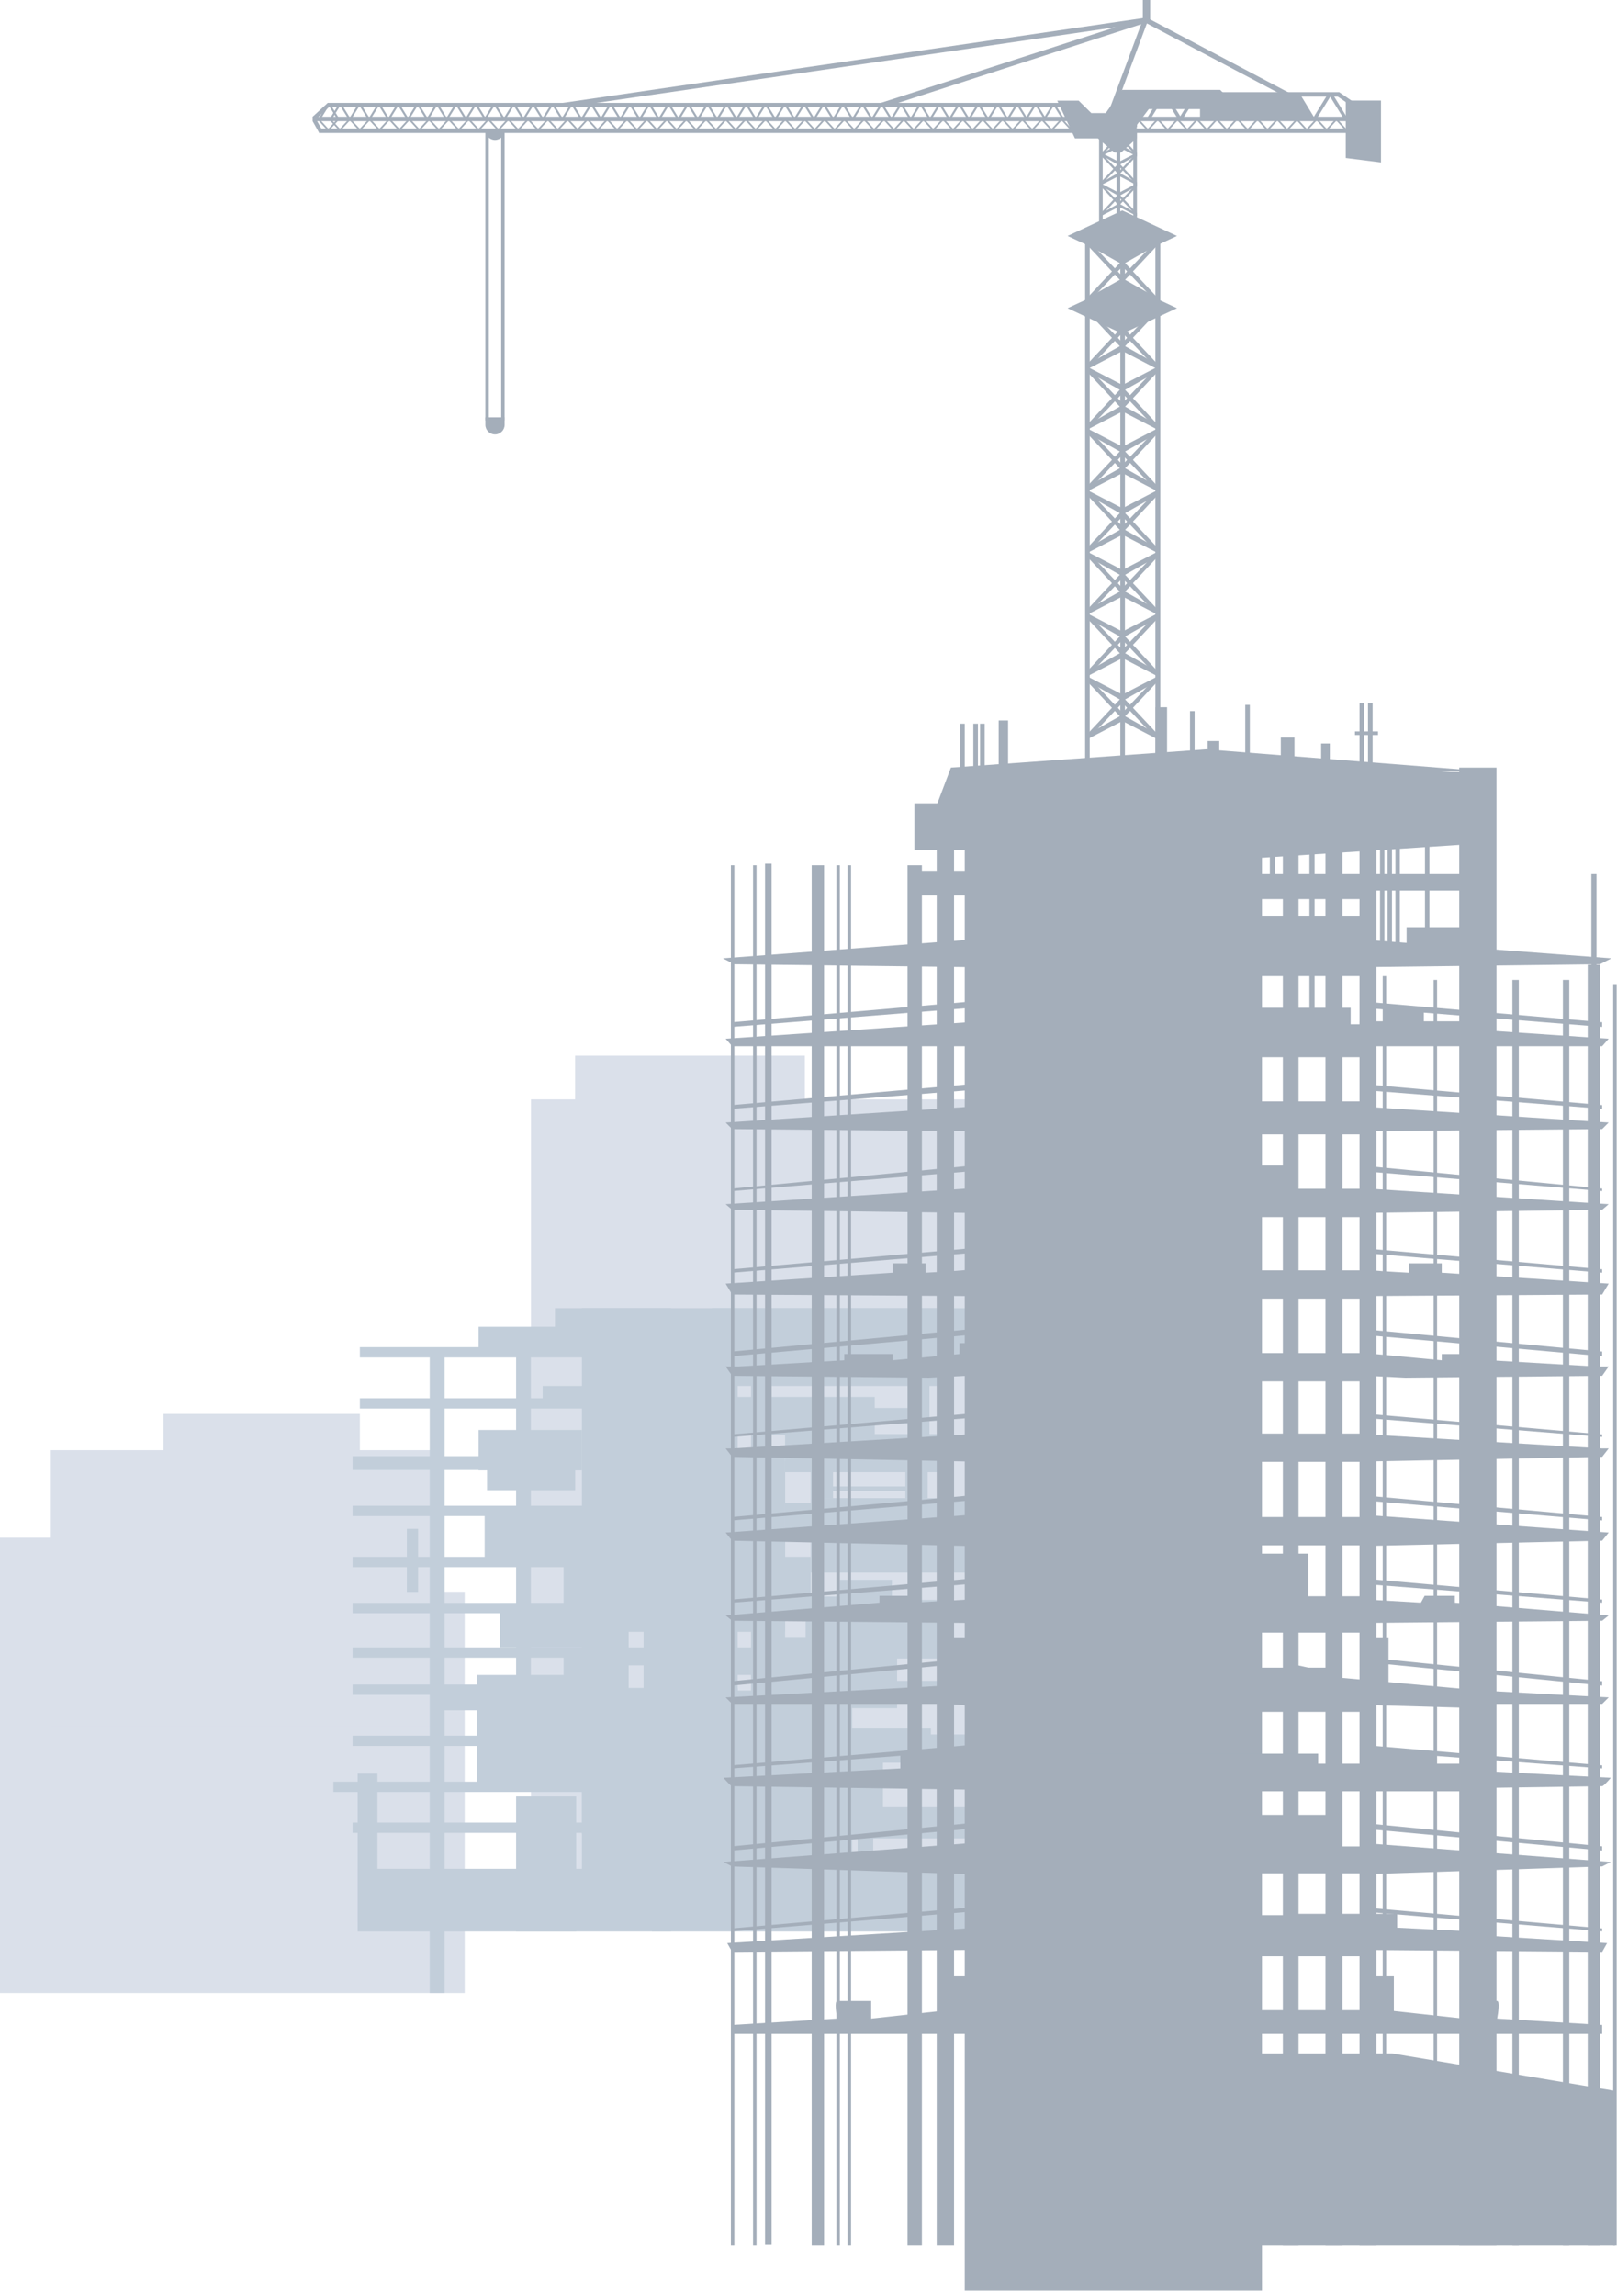 <?xml version="1.0" encoding="UTF-8"?> <svg xmlns="http://www.w3.org/2000/svg" width="260" height="369" viewBox="0 0 260 369" fill="none"><rect width="54.387" height="60.515" transform="matrix(-1 0 0 1 54.387 247.125)" fill="#DAE0EA"></rect><rect width="74.721" height="64.486" transform="matrix(-1 0 0 1 74.721 255.815)" fill="#DAE0EA"></rect><rect width="62.947" height="44.324" transform="matrix(-1 0 0 1 70.975 233.059)" fill="#DAE0EA"></rect><rect width="31.59" height="22.969" transform="matrix(-1 0 0 1 57.864 227.232)" fill="#DAE0EA"></rect><rect width="76.347" height="131.599" transform="matrix(-1 0 0 1 161.72 176.681)" fill="#DAE0EA"></rect><rect width="36.939" height="22.78" transform="matrix(-1 0 0 1 129.412 169.66)" fill="#DAE0EA"></rect><rect width="25.04" height="52.015" transform="matrix(-1 0 0 1 118.608 210.238)" fill="#C2CEDA"></rect><rect width="25.04" height="38.344" transform="matrix(-1 0 0 1 118.608 271.272)" fill="#C2CEDA"></rect><rect width="15.124" height="38.344" transform="matrix(-1 0 0 1 118.608 256.437)" fill="#C2CEDA"></rect><rect width="5.48" height="59.957" transform="matrix(-1 0 0 1 126.234 234.823)" fill="#C2CEDA"></rect><rect width="3.334" height="14.425" transform="matrix(-1 0 0 1 124.088 221.878)" fill="#C2CEDA"></rect><rect width="25.331" height="6.123" transform="matrix(-1 0 0 1 151.565 230.478)" fill="#C2CEDA"></rect><rect width="21.82" height="4.851" transform="matrix(-1 0 0 1 148.055 241.592)" fill="#C2CEDA"></rect><rect width="6.86" height="10.202" transform="matrix(-1 0 0 1 130.354 250.191)" fill="#C2CEDA"></rect><rect width="14.632" height="5.502" transform="matrix(-1 0 0 1 149.68 277.792)" fill="#C2CEDA"></rect><rect width="14.632" height="13.48" transform="matrix(-1 0 0 1 141.976 281.3)" fill="#C2CEDA"></rect><rect width="57.317" height="12.428" transform="matrix(-1 0 0 1 162.152 297.982)" fill="#C2CEDA"></rect><rect width="24.324" height="4.336" transform="matrix(-1 0 0 1 159.373 290.444)" fill="#C2CEDA"></rect><rect width="19.92" height="9.067" transform="matrix(-1 0 0 1 151.565 257.131)" fill="#C2CEDA"></rect><rect width="8.366" height="6.498" transform="matrix(-1 0 0 1 143.414 253.895)" fill="#C2CEDA"></rect><rect width="36.901" height="6.498" transform="matrix(-1 0 0 1 167.255 246.235)" fill="#C2CEDA"></rect><rect width="36.901" height="3.552" transform="matrix(-1 0 0 1 167.255 240.769)" fill="#C2CEDA"></rect><rect width="3.586" height="5.384" transform="matrix(-1 0 0 1 149.165 235.385)" fill="#C2CEDA"></rect><rect width="3.586" height="5.384" transform="matrix(-1 0 0 1 133.94 235.385)" fill="#C2CEDA"></rect><rect width="13.953" height="0.721" transform="matrix(-1 0 0 1 146.41 238.885)" fill="#C2CEDA"></rect><rect width="2.513" height="9.345" transform="matrix(-1 0 0 1 149.451 222.017)" fill="#C2CEDA"></rect><rect width="7.604" height="2.553" transform="matrix(-1 0 0 1 147.038 226.279)" fill="#C2CEDA"></rect><rect width="27.372" height="2.553" transform="matrix(-1 0 0 1 167.781 263.985)" fill="#C2CEDA"></rect><rect width="27.372" height="2.553" transform="matrix(-1 0 0 1 167.781 270.131)" fill="#C2CEDA"></rect><rect width="27.372" height="2.553" transform="matrix(-1 0 0 1 167.781 278.746)" fill="#C2CEDA"></rect><rect width="32.733" height="2.835" transform="matrix(-1 0 0 1 167.781 292.612)" fill="#C2CEDA"></rect><rect width="2.507" height="4.927" transform="matrix(-1 0 0 1 140.409 294.03)" fill="#C2CEDA"></rect><rect width="8.366" height="8.174" transform="matrix(-1 0 0 1 137.902 256.58)" fill="#C2CEDA"></rect><rect width="8.366" height="10.316" transform="matrix(-1 0 0 1 144.249 264.209)" fill="#C2CEDA"></rect><rect width="7.511" height="38.344" transform="matrix(-1 0 0 1 101.08 256.437)" fill="#C2CEDA"></rect><rect width="7.511" height="2.888" transform="matrix(-1 0 0 1 104.835 264.755)" fill="#C2CEDA"></rect><rect width="17.265" height="8.092" transform="matrix(-1 0 0 1 95.195 242.937)" fill="#C2CEDA"></rect><rect width="17.265" height="8.092" transform="matrix(-1 0 0 1 107.889 250.728)" fill="#C2CEDA"></rect><rect width="14.815" height="7.153" transform="matrix(-1 0 0 1 95.195 257.601)" fill="#C2CEDA"></rect><rect width="4.571" height="5.357" transform="matrix(-1 0 0 1 95.195 265.862)" fill="#C2CEDA"></rect><rect width="17.965" height="10.581" transform="matrix(-1 0 0 1 94.64 269.185)" fill="#C2CEDA"></rect><rect width="8.381" height="3.307" transform="matrix(-1 0 0 1 78.911 271.556)" fill="#C2CEDA"></rect><rect width="18.52" height="7.054" transform="matrix(-1 0 0 1 95.195 279.766)" fill="#C2CEDA"></rect><rect width="9.66" height="21.698" transform="matrix(-1 0 0 1 92.644 288.712)" fill="#C2CEDA"></rect><rect width="50.381" height="10.072" transform="matrix(-1 0 0 1 107.889 300.338)" fill="#C2CEDA"></rect><rect width="3.181" height="24.035" transform="matrix(-1 0 0 1 60.689 285.031)" fill="#C2CEDA"></rect><rect width="1.808" height="10.132" transform="matrix(-1 0 0 1 67.226 245.706)" fill="#C2CEDA"></rect><rect width="2.39" height="56.568" transform="matrix(-1 0 0 1 85.373 215.816)" fill="#C2CEDA"></rect><rect width="16.617" height="6.488" transform="matrix(-1 0 0 1 93.568 229.815)" fill="#C2CEDA"></rect><rect width="14.171" height="4.666" transform="matrix(-1 0 0 1 92.487 234.823)" fill="#C2CEDA"></rect><rect width="38.47" height="12.492" transform="matrix(-1 0 0 1 152.954 210.246)" fill="#C2CEDA"></rect><rect width="38.47" height="8.558" transform="matrix(-1 0 0 1 157.078 210.246)" fill="#C2CEDA"></rect><rect width="23.5" height="6.112" transform="matrix(-1 0 0 1 140.655 224.501)" fill="#C2CEDA"></rect><rect width="11.75" height="28.227" transform="matrix(-1 0 0 1 126.234 234.026)" fill="#C2CEDA"></rect><rect width="11.75" height="4.431" transform="matrix(-1 0 0 1 126.234 264.755)" fill="#C2CEDA"></rect><rect width="11.75" height="37.38" transform="matrix(-1 0 0 1 126.234 271.686)" fill="#C2CEDA"></rect><rect width="12.585" height="45.988" transform="matrix(-1 0 0 1 137.007 263.078)" fill="#C2CEDA"></rect><rect width="28.568" height="2.22" transform="matrix(-1 0 0 1 85.259 234.026)" fill="#C2CEDA"></rect><rect width="36.776" height="1.655" transform="matrix(-1 0 0 1 94.64 224.713)" fill="#C2CEDA"></rect><rect width="37.949" height="1.655" transform="matrix(-1 0 0 1 94.64 241.991)" fill="#C2CEDA"></rect><rect width="37.949" height="1.655" transform="matrix(-1 0 0 1 94.64 250.201)" fill="#C2CEDA"></rect><rect width="37.949" height="1.655" transform="matrix(-1 0 0 1 94.64 257.601)" fill="#C2CEDA"></rect><rect width="37.949" height="1.655" transform="matrix(-1 0 0 1 94.64 264.755)" fill="#C2CEDA"></rect><rect width="37.949" height="1.655" transform="matrix(-1 0 0 1 94.64 270.728)" fill="#C2CEDA"></rect><rect width="37.949" height="1.655" transform="matrix(-1 0 0 1 94.64 278.939)" fill="#C2CEDA"></rect><rect width="37.949" height="1.655" transform="matrix(-1 0 0 1 94.64 292.909)" fill="#C2CEDA"></rect><rect width="41.032" height="1.655" transform="matrix(-1 0 0 1 94.64 286.339)" fill="#C2CEDA"></rect><rect width="36.776" height="1.655" transform="matrix(-1 0 0 1 94.64 216.502)" fill="#C2CEDA"></rect><rect width="8.377" height="2.803" transform="matrix(-1 0 0 1 95.627 222.738)" fill="#C2CEDA"></rect><rect width="18.677" height="4.673" transform="matrix(-1 0 0 1 95.627 213.23)" fill="#C2CEDA"></rect><rect width="18.677" height="4.673" transform="matrix(-1 0 0 1 107.913 210.238)" fill="#C2CEDA"></rect><rect width="2.39" height="103.347" transform="matrix(-1 0 0 1 71.487 216.954)" fill="#C2CEDA"></rect><path d="M180.337 111.554L175.019 108.8V109.567L180.337 112.567V111.554Z" fill="#A4AEBA"></path><path d="M180.337 101.431L175.019 98.677V99.445L180.337 102.444V101.431Z" fill="#A4AEBA"></path><path d="M180.337 91.523L175.019 88.769V89.536L180.337 92.536V91.523Z" fill="#A4AEBA"></path><path d="M180.337 81.614L175.019 78.86V79.627L180.337 82.627V81.614Z" fill="#A4AEBA"></path><path d="M180.337 71.706L175.019 68.952V69.719L180.337 72.719V71.706Z" fill="#A4AEBA"></path><path d="M180.337 61.797L175.019 59.043V59.81L180.337 62.81V61.797Z" fill="#A4AEBA"></path><path d="M180.337 52.086L175.019 49.331V50.099L180.337 53.098V52.086Z" fill="#A4AEBA"></path><path d="M180.337 41.422L175.019 38.668V39.435L180.337 42.435V41.422Z" fill="#A4AEBA"></path><path d="M179.836 30.939L177.014 29.477V29.884L179.836 31.476V30.939Z" fill="#A4AEBA"></path><path d="M179.836 25.973L177.014 24.512V24.919L179.836 26.511V25.973Z" fill="#A4AEBA"></path><path d="M179.836 21.357L177.014 19.896V20.303L179.836 21.895V21.357Z" fill="#A4AEBA"></path><path d="M180.62 111.554L185.938 108.8V109.567L180.62 112.567V111.554Z" fill="#A4AEBA"></path><path d="M180.62 101.431L185.938 98.677V99.445L180.62 102.444V101.431Z" fill="#A4AEBA"></path><path d="M180.62 91.523L185.938 88.769V89.536L180.62 92.536V91.523Z" fill="#A4AEBA"></path><path d="M180.62 81.614L185.938 78.86V79.627L180.62 82.627V81.614Z" fill="#A4AEBA"></path><path d="M180.62 71.706L185.938 68.952V69.719L180.62 72.719V71.706Z" fill="#A4AEBA"></path><path d="M180.62 61.797L185.938 59.043V59.81L180.62 62.81V61.797Z" fill="#A4AEBA"></path><path d="M180.62 52.086L185.938 49.331V50.099L180.62 53.098V52.086Z" fill="#A4AEBA"></path><path d="M179.986 30.939L182.808 29.477V29.884L179.986 31.476V30.939Z" fill="#A4AEBA"></path><path d="M180.62 41.422L185.938 38.668V39.435L180.62 42.435V41.422Z" fill="#A4AEBA"></path><path d="M179.986 25.973L182.808 24.512V24.919L179.986 26.511V25.973Z" fill="#A4AEBA"></path><path d="M179.986 21.357L182.808 19.896V20.303L179.986 21.895V21.357Z" fill="#A4AEBA"></path><path d="M180.337 115.954L175.019 118.708V117.941L180.337 114.942V115.954Z" fill="#A4AEBA"></path><path d="M180.337 105.832L175.019 108.586V107.819L180.337 104.819V105.832Z" fill="#A4AEBA"></path><path d="M180.337 95.924L175.019 98.677V97.91L180.337 94.911V95.924Z" fill="#A4AEBA"></path><path d="M180.337 86.015L175.019 88.769V88.002L180.337 85.002V86.015Z" fill="#A4AEBA"></path><path d="M180.337 76.106L175.019 78.86V78.093L180.337 75.093V76.106Z" fill="#A4AEBA"></path><path d="M180.337 66.198L175.019 68.952V68.185L180.337 65.185V66.198Z" fill="#A4AEBA"></path><path d="M179.836 33.273L177.014 34.735V34.328L179.836 32.736V33.273Z" fill="#A4AEBA"></path><path d="M180.337 56.486L175.019 59.24V58.473L180.337 55.473V56.486Z" fill="#A4AEBA"></path><path d="M180.337 45.823L175.019 48.577V47.81L180.337 44.81V45.823Z" fill="#A4AEBA"></path><path d="M179.836 28.308L177.014 29.769V29.362L179.836 27.771V28.308Z" fill="#A4AEBA"></path><path d="M179.836 23.692L177.014 25.153V24.746L179.836 23.155V23.692Z" fill="#A4AEBA"></path><path d="M180.62 115.954L185.938 118.708V117.941L180.62 114.942V115.954Z" fill="#A4AEBA"></path><path d="M180.62 105.832L185.938 108.586V107.819L180.62 104.819V105.832Z" fill="#A4AEBA"></path><path d="M180.62 95.924L185.938 98.677V97.91L180.62 94.911V95.924Z" fill="#A4AEBA"></path><path d="M180.62 86.015L185.938 88.769V88.002L180.62 85.002V86.015Z" fill="#A4AEBA"></path><path d="M180.62 76.106L185.938 78.86V78.093L180.62 75.093V76.106Z" fill="#A4AEBA"></path><path d="M179.986 33.273L182.808 34.735V34.328L179.986 32.736V33.273Z" fill="#A4AEBA"></path><path d="M180.62 66.198L185.938 68.952V68.185L180.62 65.185V66.198Z" fill="#A4AEBA"></path><path d="M180.62 56.486L185.938 59.24V58.473L180.62 55.473V56.486Z" fill="#A4AEBA"></path><path d="M180.62 45.823L185.938 48.577V47.81L180.62 44.81V45.823Z" fill="#A4AEBA"></path><path d="M179.986 28.308L182.808 29.769V29.362L179.986 27.771V28.308Z" fill="#A4AEBA"></path><path d="M179.986 23.692L182.808 25.153V24.746L179.986 23.155V23.692Z" fill="#A4AEBA"></path><path d="M180.337 114.393L175.019 108.8V109.73L180.337 115.406V114.393Z" fill="#A4AEBA"></path><path d="M180.337 104.27L175.019 98.677V99.608L180.337 105.283V104.27Z" fill="#A4AEBA"></path><path d="M180.337 94.362L175.019 88.769V89.699L180.337 95.375V94.362Z" fill="#A4AEBA"></path><path d="M180.337 84.453L175.019 78.86V79.79L180.337 85.466V84.453Z" fill="#A4AEBA"></path><path d="M179.836 32.445L177.014 29.477V29.971L179.836 32.982V32.445Z" fill="#A4AEBA"></path><path d="M180.337 74.544L175.019 68.952V69.882L180.337 75.557V74.544Z" fill="#A4AEBA"></path><path d="M180.337 64.636L175.019 59.043V59.973L180.337 65.649V64.636Z" fill="#A4AEBA"></path><path d="M180.337 54.924L175.019 49.331V50.262L180.337 55.937V54.924Z" fill="#A4AEBA"></path><path d="M180.337 44.261L175.019 38.668V39.599L180.337 45.274V44.261Z" fill="#A4AEBA"></path><path d="M179.836 27.48L177.014 24.512V25.006L179.836 28.017V27.48Z" fill="#A4AEBA"></path><path d="M179.836 22.863L177.014 19.896V20.39L179.836 23.401V22.863Z" fill="#A4AEBA"></path><path d="M180.62 114.393L185.938 108.8V109.73L180.62 115.406V114.393Z" fill="#A4AEBA"></path><path d="M180.62 104.27L185.938 98.677V99.608L180.62 105.283V104.27Z" fill="#A4AEBA"></path><path d="M180.62 94.362L185.938 88.769V89.699L180.62 95.375V94.362Z" fill="#A4AEBA"></path><path d="M179.986 32.445L182.808 29.477V29.971L179.986 32.982V32.445Z" fill="#A4AEBA"></path><path d="M180.62 84.453L185.938 78.86V79.79L180.62 85.466V84.453Z" fill="#A4AEBA"></path><path d="M180.62 74.544L185.938 68.952V69.882L180.62 75.557V74.544Z" fill="#A4AEBA"></path><path d="M180.62 64.636L185.938 59.043V59.973L180.62 65.649V64.636Z" fill="#A4AEBA"></path><path d="M180.62 54.924L185.938 49.331V50.262L180.62 55.937V54.924Z" fill="#A4AEBA"></path><path d="M180.62 44.261L185.938 38.668V39.599L180.62 45.274V44.261Z" fill="#A4AEBA"></path><path d="M179.986 27.48L182.808 24.512V25.006L179.986 28.017V27.48Z" fill="#A4AEBA"></path><path d="M179.986 22.863L182.808 19.896V20.39L179.986 23.401V22.863Z" fill="#A4AEBA"></path><path d="M180.337 113.116L175.019 118.708V117.778L180.337 112.103V113.116Z" fill="#A4AEBA"></path><path d="M180.337 102.993L175.019 108.586V107.656L180.337 101.98V102.993Z" fill="#A4AEBA"></path><path d="M179.836 31.767L177.014 34.735V34.241L179.836 31.23V31.767Z" fill="#A4AEBA"></path><path d="M180.337 93.085L175.019 98.677V97.747L180.337 92.072V93.085Z" fill="#A4AEBA"></path><path d="M180.337 83.176L175.019 88.769V87.839L180.337 82.163V83.176Z" fill="#A4AEBA"></path><path d="M180.337 73.267L175.019 78.86V77.93L180.337 72.255V73.267Z" fill="#A4AEBA"></path><path d="M180.337 63.359L175.019 68.952V68.021L180.337 62.346V63.359Z" fill="#A4AEBA"></path><path d="M180.337 53.647L175.019 59.24V58.31L180.337 52.635V53.647Z" fill="#A4AEBA"></path><path d="M180.337 42.984L175.019 48.577V47.647L180.337 41.971V42.984Z" fill="#A4AEBA"></path><path d="M179.836 26.802L177.014 29.769V29.276L179.836 26.264V26.802Z" fill="#A4AEBA"></path><path d="M179.836 22.186L177.014 25.153V24.66L179.836 21.648V22.186Z" fill="#A4AEBA"></path><path d="M180.62 113.116L185.938 118.708V117.778L180.62 112.103V113.116Z" fill="#A4AEBA"></path><path d="M179.986 31.767L182.808 34.735V34.241L179.986 31.23V31.767Z" fill="#A4AEBA"></path><path d="M180.62 102.993L185.938 108.586V107.656L180.62 101.98V102.993Z" fill="#A4AEBA"></path><path d="M180.62 93.085L185.938 98.677V97.747L180.62 92.072V93.085Z" fill="#A4AEBA"></path><path d="M180.62 83.176L185.938 88.769V87.839L180.62 82.163V83.176Z" fill="#A4AEBA"></path><path d="M180.62 73.267L185.938 78.86V77.93L180.62 72.255V73.267Z" fill="#A4AEBA"></path><path d="M180.62 63.359L185.938 68.952V68.021L180.62 62.346V63.359Z" fill="#A4AEBA"></path><path d="M180.62 53.647L185.938 59.24V58.31L180.62 52.635V53.647Z" fill="#A4AEBA"></path><path d="M180.62 42.984L185.938 48.577V47.647L180.62 41.971V42.984Z" fill="#A4AEBA"></path><path d="M179.986 26.802L182.808 29.769V29.276L179.986 26.264V26.802Z" fill="#A4AEBA"></path><path d="M179.986 22.186L182.808 25.153V24.66L179.986 21.648V22.186Z" fill="#A4AEBA"></path><path d="M118.078 154.967C130.379 155.118 155.122 155.418 155.683 155.418L155.983 151.011L116.225 154.016L118.078 154.967Z" fill="#A4AEBA"></path><path d="M116.676 166.935L155.683 164.281V168.137H117.727L116.676 166.935Z" fill="#A4AEBA"></path><path d="M117.727 164.281L155.332 161.026V162.028L117.727 165.032V164.281Z" fill="#A4AEBA"></path><path d="M117.727 177.6L155.332 174.296V175.247L117.727 178.201V177.6Z" fill="#A4AEBA"></path><path d="M116.676 180.404L155.332 177.901L155.683 181.807L117.727 181.456L116.676 180.404Z" fill="#A4AEBA"></path><path d="M117.727 191.02L155.332 187.415L155.683 188.266L117.727 191.421V191.02Z" fill="#A4AEBA"></path><path d="M116.676 193.524L155.332 191.02L155.683 194.926L117.727 194.425L116.676 193.524Z" fill="#A4AEBA"></path><path d="M148.823 204.54C151.11 204.423 155.763 204.149 156.084 203.989L155.683 208.295L117.727 208.045L116.676 206.292L143.515 204.54V203.038H148.823V204.54Z" fill="#A4AEBA"></path><path d="M117.727 203.989L155.332 200.684V201.435L117.727 204.54V203.989Z" fill="#A4AEBA"></path><path d="M117.727 217.208L155.683 213.653V214.555L117.727 217.96V217.208Z" fill="#A4AEBA"></path><path d="M154.281 215.856H155.332V221.114L149.374 221.415L117.727 221.114L116.676 219.612H118.729L135.754 218.61V217.609H143.515V218.61L154.281 217.609V215.856Z" fill="#A4AEBA"></path><path d="M117.727 230.528L155.332 227.223V227.924L117.727 230.929V230.528Z" fill="#A4AEBA"></path><path d="M117.727 232.781L155.332 230.528L155.683 234.884L117.727 234.133L116.676 232.781H117.727Z" fill="#A4AEBA"></path><path d="M117.727 244.348L155.332 241.194V240.392L117.727 243.797V244.348Z" fill="#A4AEBA"></path><path d="M116.676 246.301L155.332 243.497L155.683 248.454L117.727 247.603L116.676 246.301Z" fill="#A4AEBA"></path><path d="M117.727 257.067L155.332 253.762V254.613L117.727 257.568V257.067Z" fill="#A4AEBA"></path><path d="M146.87 257.568C149.691 257.401 155.403 257.067 155.683 257.067V260.822L117.727 260.472L116.676 259.621L141.412 257.568V256.466H146.269L146.87 257.568Z" fill="#A4AEBA"></path><path d="M152.078 263.126H155.683L156.033 274.142L152.378 273.841H117.727L116.676 272.79L152.078 270.887V263.126Z" fill="#A4AEBA"></path><path d="M117.727 270.186L150.826 266.981V267.732L117.727 270.887V270.186Z" fill="#A4AEBA"></path><path d="M155.332 280.501L117.727 283.706V284.207L144.767 282.173V284.207L116.325 285.709C116.709 286.159 117.527 287.061 117.727 287.061C117.928 287.061 143.114 287.428 155.683 287.612L156.734 280.501L155.393 280.647L155.332 280.501Z" fill="#A4AEBA"></path><path d="M117.727 299.957L155.683 301.205L156.033 296.208L116.325 299.238L117.727 299.957Z" fill="#A4AEBA"></path><path d="M117.727 296.728L155.683 293.021L156.033 293.891L117.727 297.408V296.728Z" fill="#A4AEBA"></path><path d="M117.727 309.917L155.193 306.611L155.39 307.28L117.727 310.39V309.917Z" fill="#A4AEBA"></path><path d="M116.93 312.279C129.684 311.492 155.232 309.917 155.39 309.917L155.683 313.381L117.727 313.696L116.93 312.279Z" fill="#A4AEBA"></path><path d="M117.727 326.877H155.39L155.683 317.622H151.215V323.191L140.078 324.412V321.579H134.607C134.177 321.579 134.428 323.468 134.607 324.412L117.727 325.438V326.877Z" fill="#A4AEBA"></path><path d="M257.259 154.967C244.958 155.118 220.215 155.418 219.654 155.418L219.354 151.011L259.112 154.016L257.259 154.967Z" fill="#A4AEBA"></path><path d="M258.661 166.935L219.654 164.281V168.137H257.61L258.661 166.935Z" fill="#A4AEBA"></path><path d="M257.61 164.281L220.004 161.026V162.028L257.61 165.032V164.281Z" fill="#A4AEBA"></path><path d="M257.61 177.6L220.004 174.296V175.247L257.61 178.201V177.6Z" fill="#A4AEBA"></path><path d="M258.661 180.404L220.004 177.901L219.654 181.807L257.61 181.456L258.661 180.404Z" fill="#A4AEBA"></path><path d="M257.61 191.02L220.004 187.415L219.654 188.266L257.61 191.421V191.02Z" fill="#A4AEBA"></path><path d="M258.661 193.524L220.004 191.02L219.654 194.926L257.61 194.425L258.661 193.524Z" fill="#A4AEBA"></path><path d="M226.514 204.54C224.227 204.423 219.574 204.149 219.253 203.989L219.654 208.295L257.61 208.045L258.661 206.292L231.822 204.54V203.038H226.514V204.54Z" fill="#A4AEBA"></path><path d="M257.61 203.989L220.004 200.684V201.435L257.61 204.54V203.989Z" fill="#A4AEBA"></path><path d="M257.61 217.208L219.654 213.653V214.555L257.61 217.96V217.208Z" fill="#A4AEBA"></path><path d="M221.056 215.856H220.004V221.114L225.963 221.415L257.61 221.114L258.661 219.612H256.608L239.583 218.61V217.609H231.822V218.61L221.056 217.609V215.856Z" fill="#A4AEBA"></path><path d="M257.61 230.528L220.004 227.223V227.924L257.61 230.929V230.528Z" fill="#A4AEBA"></path><path d="M257.61 232.781L220.004 230.528L219.654 234.884L257.61 234.133L258.661 232.781H257.61Z" fill="#A4AEBA"></path><path d="M257.61 244.348L220.004 241.194V240.392L257.61 243.797V244.348Z" fill="#A4AEBA"></path><path d="M258.661 246.301L220.004 243.497L219.654 248.454L257.61 247.603L258.661 246.301Z" fill="#A4AEBA"></path><path d="M257.61 257.067L220.004 253.762V254.613L257.61 257.568V257.067Z" fill="#A4AEBA"></path><path d="M228.467 257.568C225.646 257.401 219.934 257.067 219.654 257.067V260.822L257.61 260.472L258.661 259.621L233.925 257.568V256.466H229.068L228.467 257.568Z" fill="#A4AEBA"></path><path d="M219.654 263.126H223.259V266.734L257.61 270.186V270.887L223.259 267.484V270.887L258.661 272.79L257.61 273.841H222.959L219.304 274.142L219.654 263.126Z" fill="#A4AEBA"></path><path d="M220.004 280.501L257.61 283.706V284.207L230.57 282.173V284.207L259.012 285.709C258.628 286.159 257.81 287.061 257.61 287.061C257.409 287.061 232.222 287.428 219.654 287.612L218.603 280.501L219.944 280.647L220.004 280.501Z" fill="#A4AEBA"></path><path d="M257.61 299.957L219.654 301.205L219.304 296.208L259.012 299.238L257.61 299.957Z" fill="#A4AEBA"></path><path d="M257.61 296.728L219.654 293.021L219.304 293.891L257.61 297.408V296.728Z" fill="#A4AEBA"></path><path d="M257.61 309.917L220.144 306.611L219.947 307.28L257.61 310.39V309.917Z" fill="#A4AEBA"></path><path d="M258.407 312.279C245.653 311.492 220.105 309.917 219.947 309.917L219.654 313.381L257.61 313.696L258.407 312.279Z" fill="#A4AEBA"></path><path d="M257.61 326.877H219.947L219.654 317.622H224.121V323.191L235.259 324.412V321.579H240.73C241.16 321.579 240.909 323.468 240.73 324.412L257.61 325.438V326.877Z" fill="#A4AEBA"></path><rect width="47.794" height="244.122" transform="matrix(-1 0 0 1 202.918 124.068)" fill="#A4AEBA"></rect><path d="M224.651 309.802L235.298 310.337L235.833 312.525L208.704 313.011V307.566H224.651V309.802Z" fill="#A4AEBA"></path><path d="M220.437 274.028L235.225 274.451L236.07 271.493L215.578 269.634L211.776 268.324L207.762 267.437V268.789L220.437 274.028Z" fill="#A4AEBA"></path><path d="M219.623 230.623C224.959 231.103 235.71 232.063 236.02 232.063L234.912 233.503L220.066 233.005L219.623 230.623Z" fill="#A4AEBA"></path><path d="M152.898 123.364L150.448 129.834L236.17 123.756L193.921 120.424L152.898 123.364Z" fill="#A4AEBA"></path><rect width="2.788" height="229.153" transform="matrix(-1 0 0 1 153.404 131.765)" fill="#A4AEBA"></rect><rect width="2.31" height="221.858" transform="matrix(-1 0 0 1 148.236 139.06)" fill="#A4AEBA"></rect><rect width="1.865" height="9.613" transform="matrix(-1 0 0 1 196.048 119.093)" fill="#A4AEBA"></rect><path d="M222.053 16.161H216.385V25.392L222.053 26.106V16.161Z" fill="#A4AEBA"></path><path d="M209.186 15.377L211.543 19.252H192.953V17.536H184.716L182.774 20.108V22.232L180.256 24.512H179.198L176.524 22.232H172.841L169.999 16.178H173.441L175.471 18.171H177.795L180.425 14.443H196.194L197.129 15.377H209.186Z" fill="#A4AEBA"></path><rect width="9.843" height="7.467" transform="matrix(-1 0 0 1 156.873 129.105)" fill="#A4AEBA"></rect><rect width="0.741" height="9.613" transform="matrix(-1 0 0 1 192.083 114.286)" fill="#A4AEBA"></rect><rect width="0.741" height="85.42" transform="matrix(-1 0 0 1 186.542 37.166)" fill="#A4AEBA"></rect><rect width="0.741" height="85.42" transform="matrix(-1 0 0 1 186.542 37.166)" fill="#A4AEBA"></rect><rect width="0.741" height="85.42" transform="matrix(-1 0 0 1 175.217 37.166)" fill="#A4AEBA"></rect><rect width="0.741" height="85.42" transform="matrix(-1 0 0 1 180.879 37.166)" fill="#A4AEBA"></rect><rect width="0.741" height="9.613" transform="matrix(-1 0 0 1 200.967 113.282)" fill="#A4AEBA"></rect><rect width="0.741" height="9.613" transform="matrix(-1 0 0 1 220.704 113.031)" fill="#A4AEBA"></rect><rect width="0.741" height="9.613" transform="matrix(-1 0 0 1 219.344 113.031)" fill="#A4AEBA"></rect><rect width="3.705" height="0.57" transform="matrix(-1 0 0 1 221.571 117.553)" fill="#A4AEBA"></rect><rect width="0.741" height="9.613" transform="matrix(-1 0 0 1 158.329 116.309)" fill="#A4AEBA"></rect><rect width="0.741" height="9.613" transform="matrix(-1 0 0 1 157.243 116.309)" fill="#A4AEBA"></rect><rect width="0.741" height="9.613" transform="matrix(-1 0 0 1 155.125 116.309)" fill="#A4AEBA"></rect><rect width="1.506" height="9.613" transform="matrix(-1 0 0 1 162.088 115.79)" fill="#A4AEBA"></rect><rect width="2.197" height="9.613" transform="matrix(-1 0 0 1 208.14 118.523)" fill="#A4AEBA"></rect><rect width="1.4" height="9.613" transform="matrix(-1 0 0 1 213.826 119.492)" fill="#A4AEBA"></rect><rect width="1.854" height="12.457" transform="matrix(-1 0 0 1 187.654 113.656)" fill="#A4AEBA"></rect><path d="M189.252 49.529L180.458 45.427L171.664 49.529L180.458 53.631L189.252 49.529Z" fill="#A4AEBA"></path><path d="M189.252 37.922L180.458 33.819L171.664 37.922L180.458 42.024L189.252 37.922Z" fill="#A4AEBA"></path><rect width="1.991" height="221.858" transform="matrix(-1 0 0 1 132.504 139.06)" fill="#A4AEBA"></rect><rect width="0.555" height="221.858" transform="matrix(-1 0 0 1 136.843 139.06)" fill="#A4AEBA"></rect><rect width="0.555" height="221.858" transform="matrix(-1 0 0 1 135.042 139.06)" fill="#A4AEBA"></rect><rect width="0.555" height="221.858" transform="matrix(-1 0 0 1 121.641 139.06)" fill="#A4AEBA"></rect><rect width="0.555" height="221.858" transform="matrix(-1 0 0 1 118.077 139.06)" fill="#A4AEBA"></rect><rect width="1.054" height="221.858" transform="matrix(-1 0 0 1 124.066 138.802)" fill="#A4AEBA"></rect><rect width="2.521" height="225.844" transform="matrix(-1 0 0 1 208.795 135.074)" fill="#A4AEBA"></rect><rect width="2.72" height="225.844" transform="matrix(-1 0 0 1 215.846 135.074)" fill="#A4AEBA"></rect><rect width="2.72" height="225.844" transform="matrix(-1 0 0 1 221.323 135.074)" fill="#A4AEBA"></rect><rect width="2.001" height="205.878" transform="matrix(-1 0 0 1 257.293 155.04)" fill="#A4AEBA"></rect><rect width="0.558" height="202.766" transform="matrix(-1 0 0 1 259.945 158.152)" fill="#A4AEBA"></rect><rect width="0.558" height="202.766" transform="matrix(-1 0 0 1 231.071 157.481)" fill="#A4AEBA"></rect><rect width="0.558" height="202.766" transform="matrix(-1 0 0 1 222.885 156.871)" fill="#A4AEBA"></rect><rect width="1.028" height="203.437" transform="matrix(-1 0 0 1 252.328 157.481)" fill="#A4AEBA"></rect><rect width="1.028" height="203.437" transform="matrix(-1 0 0 1 244.207 157.481)" fill="#A4AEBA"></rect><rect width="5.987" height="237.552" transform="matrix(-1 0 0 1 240.621 123.366)" fill="#A4AEBA"></rect><path d="M238.835 124.068H192.084L199.949 138.041L238.835 135.507V124.068Z" fill="#A4AEBA"></path><rect width="18.846" height="6.608" transform="matrix(-1 0 0 1 219.962 307.784)" fill="#A4AEBA"></rect><rect width="18.846" height="4.316" transform="matrix(-1 0 0 1 219.962 296.744)" fill="#A4AEBA"></rect><rect width="18.846" height="7.413" transform="matrix(-1 0 0 1 214.08 291.668)" fill="#A4AEBA"></rect><rect width="37.342" height="4.432" transform="matrix(-1 0 0 1 239.022 283.449)" fill="#A4AEBA"></rect><rect width="37.342" height="4.432" transform="matrix(-1 0 0 1 211.947 281.837)" fill="#A4AEBA"></rect><rect width="37.342" height="4.96" transform="matrix(-1 0 0 1 220.352 270.153)" fill="#A4AEBA"></rect><rect width="37.342" height="4.96" transform="matrix(-1 0 0 1 213.905 268.013)" fill="#A4AEBA"></rect><rect width="37.342" height="5.846" transform="matrix(-1 0 0 1 219.962 256.535)" fill="#A4AEBA"></rect><rect width="37.342" height="8.461" transform="matrix(-1 0 0 1 210.369 249.685)" fill="#A4AEBA"></rect><rect width="37.342" height="4.545" transform="matrix(-1 0 0 1 219.962 243.803)" fill="#A4AEBA"></rect><rect width="37.342" height="4.545" transform="matrix(-1 0 0 1 219.962 230.391)" fill="#A4AEBA"></rect><rect width="37.342" height="4.545" transform="matrix(-1 0 0 1 219.962 217.453)" fill="#A4AEBA"></rect><rect width="37.342" height="4.545" transform="matrix(-1 0 0 1 219.962 204.16)" fill="#A4AEBA"></rect><rect width="37.342" height="4.545" transform="matrix(-1 0 0 1 219.962 191.055)" fill="#A4AEBA"></rect><rect width="37.342" height="4.545" transform="matrix(-1 0 0 1 208.034 187.316)" fill="#A4AEBA"></rect><rect width="37.342" height="5.293" transform="matrix(-1 0 0 1 219.962 177.013)" fill="#A4AEBA"></rect><rect width="37.342" height="5.293" transform="matrix(-1 0 0 1 219.962 164.61)" fill="#A4AEBA"></rect><rect width="37.342" height="5.293" transform="matrix(-1 0 0 1 217.173 161.964)" fill="#A4AEBA"></rect><rect width="37.342" height="9.708" transform="matrix(-1 0 0 1 220.333 147.162)" fill="#A4AEBA"></rect><rect width="37.342" height="4.011" transform="matrix(-1 0 0 1 220.333 140.481)" fill="#A4AEBA"></rect><rect width="19.046" height="2.641" transform="matrix(-1 0 0 1 238.389 140.481)" fill="#A4AEBA"></rect><rect width="0.831" height="26.757" transform="matrix(-1 0 0 1 211.376 136.035)" fill="#A4AEBA"></rect><rect width="0.831" height="16.019" transform="matrix(-1 0 0 1 256.708 140.481)" fill="#A4AEBA"></rect><rect width="0.831" height="7.086" transform="matrix(-1 0 0 1 205.012 136.035)" fill="#A4AEBA"></rect><rect width="34.995" height="0.715" transform="matrix(-1 0 0 1 216.868 20.656)" fill="#A4AEBA"></rect><rect width="34.995" height="0.715" transform="matrix(-1 0 0 1 216.868 18.762)" fill="#A4AEBA"></rect><rect width="121.672" height="0.715" transform="matrix(-1 0 0 1 171.938 18.762)" fill="#A4AEBA"></rect><rect width="18.984" height="0.715" transform="matrix(-1 0 0 1 215.332 14.811)" fill="#A4AEBA"></rect><rect width="3.536" height="0.715" transform="matrix(-0.825 -0.566 -0.566 0.825 218.248 16.812)" fill="#A4AEBA"></rect><rect width="121.415" height="0.715" transform="matrix(-1 0 0 1 172.743 20.656)" fill="#A4AEBA"></rect><rect width="120.035" height="0.715" transform="matrix(-1 0 0 1 172.743 16.531)" fill="#A4AEBA"></rect><rect width="12.209" height="3.956" transform="matrix(-1 0 0 1 159.238 139.945)" fill="#A4AEBA"></rect><rect width="17.223" height="3.493" transform="matrix(-1 0 0 1 235.825 164.134)" fill="#A4AEBA"></rect><rect width="6.35" height="3.493" transform="matrix(-1 0 0 1 228.944 161.964)" fill="#A4AEBA"></rect><rect width="10.975" height="5.18" transform="matrix(-1 0 0 1 237.142 149.003)" fill="#A4AEBA"></rect><rect width="0.711" height="16.569" transform="matrix(-1 0 0 1 229.836 133.834)" fill="#A4AEBA"></rect><rect width="0.711" height="18.81" transform="matrix(-1 0 0 1 225.085 135.564)" fill="#A4AEBA"></rect><rect width="0.711" height="18.81" transform="matrix(-1 0 0 1 223.819 135.373)" fill="#A4AEBA"></rect><rect width="0.711" height="18.81" transform="matrix(-1 0 0 1 222.606 135.373)" fill="#A4AEBA"></rect><path d="M259.667 336.028L223.825 330.006H187.984V360.918H259.667V336.028Z" fill="#A4AEBA"></path><path d="M81.14 67.064H78.043V68.266C78.043 69.121 78.736 69.814 79.591 69.814V69.814C80.446 69.814 81.14 69.121 81.14 68.266V67.064Z" fill="#A4AEBA"></path><path d="M81.14 20.931H78.043V20.931C78.043 21.787 78.736 22.487 79.591 22.487V22.487C80.446 22.487 81.14 21.787 81.14 20.931V20.931Z" fill="#A4AEBA"></path><rect width="0.553" height="46.641" transform="matrix(-1 0 0 1 81.14 20.931)" fill="#A4AEBA"></rect><rect width="0.821" height="16.806" transform="matrix(-0.937 -0.349 -0.349 0.937 184.682 3.033)" fill="#A4AEBA"></rect><rect x="184.134" y="3.622" width="0.821" height="27.271" transform="rotate(-62.165 184.134 3.622)" fill="#A4AEBA"></rect><path d="M184.179 3.674L183.926 2.892L141.317 16.639L143.356 16.88L184.179 3.674Z" fill="#A4AEBA"></path><path d="M184.179 3.679L184.049 2.869L89.706 16.65L93.531 16.88L184.179 3.679Z" fill="#A4AEBA"></path><rect width="0.553" height="46.641" transform="matrix(-1 0 0 1 78.596 20.931)" fill="#A4AEBA"></rect><rect width="1.188" height="3.407" transform="matrix(-1 0 0 1 184.94 0)" fill="#A4AEBA"></rect><rect width="0.582" height="14.347" transform="matrix(-1 0 0 1 182.808 21.014)" fill="#A4AEBA"></rect><rect width="0.582" height="14.947" transform="matrix(-1 0 0 1 177.305 21.014)" fill="#A4AEBA"></rect><rect width="0.582" height="14.947" transform="matrix(-1 0 0 1 180.126 21.014)" fill="#A4AEBA"></rect><path d="M53.14 16.983L52.705 16.531L50.264 18.762L50.696 19.231L53.14 16.983Z" fill="#A4AEBA"></path><rect x="51.884" y="21.059" width="0.637" height="2.171" transform="rotate(150.725 51.884 21.059)" fill="#A4AEBA"></rect><rect width="0.555" height="4.411" transform="matrix(-0.851 0.525 0.525 0.851 214.211 15.019)" fill="#A4AEBA"></rect><rect width="0.555" height="4.411" transform="matrix(-0.851 0.525 0.525 0.851 187.52 15.019)" fill="#A4AEBA"></rect><rect width="0.555" height="4.411" transform="matrix(-0.851 0.525 0.525 0.851 192.682 15.019)" fill="#A4AEBA"></rect><rect width="0.327" height="2.602" transform="matrix(-0.851 0.525 0.525 0.851 169.629 16.678)" fill="#A4AEBA"></rect><rect width="0.327" height="2.602" transform="matrix(-0.851 0.525 0.525 0.851 166.721 16.678)" fill="#A4AEBA"></rect><rect width="0.327" height="2.602" transform="matrix(-0.851 0.525 0.525 0.851 163.749 16.678)" fill="#A4AEBA"></rect><rect width="0.327" height="2.602" transform="matrix(-0.851 0.525 0.525 0.851 160.636 16.678)" fill="#A4AEBA"></rect><rect width="0.327" height="2.602" transform="matrix(-0.851 0.525 0.525 0.851 157.522 16.678)" fill="#A4AEBA"></rect><rect width="0.327" height="2.602" transform="matrix(-0.851 0.525 0.525 0.851 154.409 16.678)" fill="#A4AEBA"></rect><rect width="0.327" height="2.602" transform="matrix(-0.851 0.525 0.525 0.851 151.296 16.678)" fill="#A4AEBA"></rect><rect width="0.327" height="2.602" transform="matrix(-0.851 0.525 0.525 0.851 148.183 16.678)" fill="#A4AEBA"></rect><rect width="0.327" height="2.602" transform="matrix(-0.851 0.525 0.525 0.851 145.07 16.678)" fill="#A4AEBA"></rect><rect width="0.327" height="2.602" transform="matrix(-0.851 0.525 0.525 0.851 141.957 16.678)" fill="#A4AEBA"></rect><rect width="0.327" height="2.602" transform="matrix(-0.851 0.525 0.525 0.851 138.844 16.678)" fill="#A4AEBA"></rect><rect width="0.327" height="2.602" transform="matrix(-0.851 0.525 0.525 0.851 135.73 16.678)" fill="#A4AEBA"></rect><rect width="0.327" height="2.602" transform="matrix(-0.851 0.525 0.525 0.851 132.617 16.678)" fill="#A4AEBA"></rect><rect width="0.327" height="2.602" transform="matrix(-0.851 0.525 0.525 0.851 129.504 16.678)" fill="#A4AEBA"></rect><rect width="0.327" height="2.602" transform="matrix(-0.851 0.525 0.525 0.851 126.391 16.678)" fill="#A4AEBA"></rect><rect width="0.327" height="2.602" transform="matrix(-0.851 0.525 0.525 0.851 123.278 16.678)" fill="#A4AEBA"></rect><rect width="0.327" height="2.602" transform="matrix(-0.851 0.525 0.525 0.851 120.165 16.678)" fill="#A4AEBA"></rect><rect width="0.327" height="2.602" transform="matrix(-0.851 0.525 0.525 0.851 117.052 16.678)" fill="#A4AEBA"></rect><rect width="0.327" height="2.602" transform="matrix(-0.851 0.525 0.525 0.851 113.939 16.678)" fill="#A4AEBA"></rect><rect width="0.327" height="2.602" transform="matrix(-0.851 0.525 0.525 0.851 110.826 16.678)" fill="#A4AEBA"></rect><rect width="0.327" height="2.602" transform="matrix(-0.851 0.525 0.525 0.851 107.712 16.678)" fill="#A4AEBA"></rect><rect width="0.327" height="2.602" transform="matrix(-0.851 0.525 0.525 0.851 104.6 16.678)" fill="#A4AEBA"></rect><rect width="0.327" height="2.602" transform="matrix(-0.851 0.525 0.525 0.851 101.486 16.678)" fill="#A4AEBA"></rect><rect width="0.327" height="2.602" transform="matrix(-0.851 0.525 0.525 0.851 98.373 16.678)" fill="#A4AEBA"></rect><rect width="0.327" height="2.602" transform="matrix(-0.851 0.525 0.525 0.851 95.26 16.678)" fill="#A4AEBA"></rect><rect width="0.327" height="2.602" transform="matrix(-0.851 0.525 0.525 0.851 92.147 16.678)" fill="#A4AEBA"></rect><rect width="0.327" height="2.602" transform="matrix(-0.851 0.525 0.525 0.851 89.034 16.678)" fill="#A4AEBA"></rect><rect width="0.327" height="2.602" transform="matrix(-0.851 0.525 0.525 0.851 85.92 16.678)" fill="#A4AEBA"></rect><rect width="0.327" height="2.602" transform="matrix(-0.851 0.525 0.525 0.851 82.808 16.678)" fill="#A4AEBA"></rect><rect width="0.327" height="2.602" transform="matrix(-0.851 0.525 0.525 0.851 79.694 16.678)" fill="#A4AEBA"></rect><rect width="0.327" height="2.602" transform="matrix(-0.851 0.525 0.525 0.851 76.677 16.678)" fill="#A4AEBA"></rect><rect width="0.327" height="2.602" transform="matrix(-0.851 0.525 0.525 0.851 73.564 16.678)" fill="#A4AEBA"></rect><rect width="0.327" height="2.602" transform="matrix(-0.851 0.525 0.525 0.851 70.451 16.678)" fill="#A4AEBA"></rect><rect width="0.327" height="2.602" transform="matrix(-0.851 0.525 0.525 0.851 67.337 16.678)" fill="#A4AEBA"></rect><rect width="0.327" height="2.602" transform="matrix(-0.851 0.525 0.525 0.851 64.225 16.678)" fill="#A4AEBA"></rect><rect width="0.327" height="2.602" transform="matrix(-0.851 0.525 0.525 0.851 61.111 16.678)" fill="#A4AEBA"></rect><rect width="0.327" height="2.602" transform="matrix(-0.851 0.525 0.525 0.851 57.998 16.678)" fill="#A4AEBA"></rect><rect width="0.327" height="2.602" transform="matrix(-0.851 0.525 0.525 0.851 54.885 16.678)" fill="#A4AEBA"></rect><rect width="0.327" height="2.602" transform="matrix(-0.851 0.525 0.525 0.851 53.075 16.678)" fill="#A4AEBA"></rect><rect width="0.293" height="1.965" transform="matrix(-0.924 -0.383 0.676 -0.737 53.067 20.814)" fill="#A4AEBA"></rect><rect width="0.293" height="1.965" transform="matrix(-0.924 -0.383 0.676 -0.737 54.922 20.814)" fill="#A4AEBA"></rect><rect width="0.293" height="1.965" transform="matrix(-0.924 -0.383 0.676 -0.737 74.033 20.814)" fill="#A4AEBA"></rect><rect width="0.293" height="1.965" transform="matrix(-0.924 -0.383 0.676 -0.737 93.143 20.814)" fill="#A4AEBA"></rect><rect width="0.293" height="1.965" transform="matrix(-0.924 -0.383 0.676 -0.737 112.201 20.814)" fill="#A4AEBA"></rect><rect width="0.293" height="1.965" transform="matrix(-0.924 -0.383 0.676 -0.737 131.26 20.814)" fill="#A4AEBA"></rect><rect width="0.293" height="1.965" transform="matrix(-0.924 -0.383 0.676 -0.737 150.318 20.814)" fill="#A4AEBA"></rect><rect width="0.293" height="1.965" transform="matrix(-0.924 -0.383 0.676 -0.737 64.478 20.814)" fill="#A4AEBA"></rect><rect width="0.293" height="1.965" transform="matrix(-0.924 -0.383 0.676 -0.737 83.588 20.814)" fill="#A4AEBA"></rect><rect width="0.293" height="1.965" transform="matrix(-0.924 -0.383 0.676 -0.737 102.698 20.814)" fill="#A4AEBA"></rect><rect width="0.293" height="1.965" transform="matrix(-0.924 -0.383 0.676 -0.737 121.756 20.814)" fill="#A4AEBA"></rect><rect width="0.293" height="1.965" transform="matrix(-0.924 -0.383 0.676 -0.737 140.815 20.814)" fill="#A4AEBA"></rect><rect width="0.293" height="1.965" transform="matrix(-0.924 -0.383 0.676 -0.737 159.874 20.814)" fill="#A4AEBA"></rect><rect width="0.293" height="1.965" transform="matrix(-0.924 -0.383 0.676 -0.737 184.828 20.814)" fill="#A4AEBA"></rect><rect width="0.293" height="1.965" transform="matrix(-0.924 -0.383 0.676 -0.737 200.878 20.814)" fill="#A4AEBA"></rect><rect width="0.293" height="1.965" transform="matrix(-0.924 -0.383 0.676 -0.737 58.121 20.814)" fill="#A4AEBA"></rect><rect width="0.293" height="1.965" transform="matrix(-0.924 -0.383 0.676 -0.737 77.231 20.814)" fill="#A4AEBA"></rect><rect width="0.293" height="1.965" transform="matrix(-0.924 -0.383 0.676 -0.737 96.341 20.814)" fill="#A4AEBA"></rect><rect width="0.293" height="1.965" transform="matrix(-0.924 -0.383 0.676 -0.737 115.4 20.814)" fill="#A4AEBA"></rect><rect width="0.293" height="1.965" transform="matrix(-0.924 -0.383 0.676 -0.737 134.458 20.814)" fill="#A4AEBA"></rect><rect width="0.293" height="1.965" transform="matrix(-0.924 -0.383 0.676 -0.737 153.517 20.814)" fill="#A4AEBA"></rect><rect width="0.293" height="1.965" transform="matrix(-0.924 -0.383 0.676 -0.737 67.676 20.814)" fill="#A4AEBA"></rect><rect width="0.293" height="1.965" transform="matrix(-0.924 -0.383 0.676 -0.737 86.786 20.814)" fill="#A4AEBA"></rect><rect width="0.293" height="1.965" transform="matrix(-0.924 -0.383 0.676 -0.737 105.896 20.814)" fill="#A4AEBA"></rect><rect width="0.293" height="1.965" transform="matrix(-0.924 -0.383 0.676 -0.737 124.955 20.814)" fill="#A4AEBA"></rect><rect width="0.293" height="1.965" transform="matrix(-0.924 -0.383 0.676 -0.737 144.014 20.814)" fill="#A4AEBA"></rect><rect width="0.293" height="1.965" transform="matrix(-0.924 -0.383 0.676 -0.737 163.072 20.814)" fill="#A4AEBA"></rect><rect width="0.293" height="1.965" transform="matrix(-0.924 -0.383 0.676 -0.737 188.026 20.814)" fill="#A4AEBA"></rect><rect width="0.293" height="1.965" transform="matrix(-0.924 -0.383 0.676 -0.737 204.077 20.814)" fill="#A4AEBA"></rect><rect width="0.293" height="1.965" transform="matrix(-0.924 -0.383 0.676 -0.737 61.279 20.814)" fill="#A4AEBA"></rect><rect width="0.293" height="1.965" transform="matrix(-0.924 -0.383 0.676 -0.737 80.389 20.814)" fill="#A4AEBA"></rect><rect width="0.293" height="1.965" transform="matrix(-0.924 -0.383 0.676 -0.737 99.499 20.814)" fill="#A4AEBA"></rect><rect width="0.293" height="1.965" transform="matrix(-0.924 -0.383 0.676 -0.737 118.558 20.814)" fill="#A4AEBA"></rect><rect width="0.293" height="1.965" transform="matrix(-0.924 -0.383 0.676 -0.737 137.617 20.814)" fill="#A4AEBA"></rect><rect width="0.293" height="1.965" transform="matrix(-0.924 -0.383 0.676 -0.737 156.675 20.814)" fill="#A4AEBA"></rect><rect width="0.293" height="1.965" transform="matrix(-0.924 -0.383 0.676 -0.737 70.835 20.814)" fill="#A4AEBA"></rect><rect width="0.293" height="1.965" transform="matrix(-0.924 -0.383 0.676 -0.737 89.944 20.814)" fill="#A4AEBA"></rect><rect width="0.293" height="1.965" transform="matrix(-0.924 -0.383 0.676 -0.737 109.055 20.814)" fill="#A4AEBA"></rect><rect width="0.293" height="1.965" transform="matrix(-0.924 -0.383 0.676 -0.737 128.113 20.814)" fill="#A4AEBA"></rect><rect width="0.293" height="1.965" transform="matrix(-0.924 -0.383 0.676 -0.737 147.172 20.814)" fill="#A4AEBA"></rect><rect width="0.293" height="1.965" transform="matrix(-0.924 -0.383 0.676 -0.737 166.23 20.814)" fill="#A4AEBA"></rect><rect width="0.293" height="1.965" transform="matrix(-0.924 -0.383 0.676 -0.737 191.185 20.814)" fill="#A4AEBA"></rect><rect width="0.293" height="1.965" transform="matrix(-0.924 -0.383 0.676 -0.737 207.235 20.814)" fill="#A4AEBA"></rect><rect width="0.293" height="1.965" transform="matrix(-0.924 -0.383 0.676 -0.737 169.377 20.814)" fill="#A4AEBA"></rect><rect width="0.293" height="1.965" transform="matrix(-0.924 -0.383 0.676 -0.737 194.331 20.814)" fill="#A4AEBA"></rect><rect width="0.293" height="1.965" transform="matrix(-0.924 -0.383 0.676 -0.737 210.382 20.814)" fill="#A4AEBA"></rect><rect width="0.293" height="1.965" transform="matrix(-0.924 -0.383 0.676 -0.737 172.575 20.814)" fill="#A4AEBA"></rect><rect width="0.293" height="1.965" transform="matrix(-0.924 -0.383 0.676 -0.737 197.53 20.814)" fill="#A4AEBA"></rect><rect width="0.293" height="1.965" transform="matrix(-0.924 -0.383 0.676 -0.737 213.58 20.814)" fill="#A4AEBA"></rect><rect x="213.565" y="15.019" width="0.555" height="4.411" transform="rotate(31.669 213.565 15.019)" fill="#A4AEBA"></rect><rect x="186.873" y="15.019" width="0.555" height="4.411" transform="rotate(31.669 186.873 15.019)" fill="#A4AEBA"></rect><rect x="192.036" y="15.019" width="0.555" height="4.411" transform="rotate(31.669 192.036 15.019)" fill="#A4AEBA"></rect><rect x="169.247" y="16.678" width="0.327" height="2.602" transform="rotate(31.669 169.247 16.678)" fill="#A4AEBA"></rect><rect x="166.34" y="16.678" width="0.327" height="2.602" transform="rotate(31.669 166.34 16.678)" fill="#A4AEBA"></rect><rect x="163.367" y="16.678" width="0.327" height="2.602" transform="rotate(31.669 163.367 16.678)" fill="#A4AEBA"></rect><rect x="160.254" y="16.678" width="0.327" height="2.602" transform="rotate(31.669 160.254 16.678)" fill="#A4AEBA"></rect><rect x="157.141" y="16.678" width="0.327" height="2.602" transform="rotate(31.669 157.141 16.678)" fill="#A4AEBA"></rect><rect x="154.028" y="16.678" width="0.327" height="2.602" transform="rotate(31.669 154.028 16.678)" fill="#A4AEBA"></rect><rect x="150.915" y="16.678" width="0.327" height="2.602" transform="rotate(31.669 150.915 16.678)" fill="#A4AEBA"></rect><rect x="147.802" y="16.678" width="0.327" height="2.602" transform="rotate(31.669 147.802 16.678)" fill="#A4AEBA"></rect><rect x="144.688" y="16.678" width="0.327" height="2.602" transform="rotate(31.669 144.688 16.678)" fill="#A4AEBA"></rect><rect x="141.575" y="16.678" width="0.327" height="2.602" transform="rotate(31.669 141.575 16.678)" fill="#A4AEBA"></rect><rect x="138.462" y="16.678" width="0.327" height="2.602" transform="rotate(31.669 138.462 16.678)" fill="#A4AEBA"></rect><rect x="135.349" y="16.678" width="0.327" height="2.602" transform="rotate(31.669 135.349 16.678)" fill="#A4AEBA"></rect><rect x="132.236" y="16.678" width="0.327" height="2.602" transform="rotate(31.669 132.236 16.678)" fill="#A4AEBA"></rect><rect x="129.123" y="16.678" width="0.327" height="2.602" transform="rotate(31.669 129.123 16.678)" fill="#A4AEBA"></rect><rect x="126.01" y="16.678" width="0.327" height="2.602" transform="rotate(31.669 126.01 16.678)" fill="#A4AEBA"></rect><rect x="122.897" y="16.678" width="0.327" height="2.602" transform="rotate(31.669 122.897 16.678)" fill="#A4AEBA"></rect><rect x="119.784" y="16.678" width="0.327" height="2.602" transform="rotate(31.669 119.784 16.678)" fill="#A4AEBA"></rect><rect x="116.67" y="16.678" width="0.327" height="2.602" transform="rotate(31.669 116.67 16.678)" fill="#A4AEBA"></rect><rect x="113.558" y="16.678" width="0.327" height="2.602" transform="rotate(31.669 113.558 16.678)" fill="#A4AEBA"></rect><rect x="110.444" y="16.678" width="0.327" height="2.602" transform="rotate(31.669 110.444 16.678)" fill="#A4AEBA"></rect><rect x="107.331" y="16.678" width="0.327" height="2.602" transform="rotate(31.669 107.331 16.678)" fill="#A4AEBA"></rect><rect x="104.218" y="16.678" width="0.327" height="2.602" transform="rotate(31.669 104.218 16.678)" fill="#A4AEBA"></rect><rect x="101.105" y="16.678" width="0.327" height="2.602" transform="rotate(31.669 101.105 16.678)" fill="#A4AEBA"></rect><rect x="97.992" y="16.678" width="0.327" height="2.602" transform="rotate(31.669 97.992 16.678)" fill="#A4AEBA"></rect><rect x="94.879" y="16.678" width="0.327" height="2.602" transform="rotate(31.669 94.879 16.678)" fill="#A4AEBA"></rect><rect x="91.766" y="16.678" width="0.327" height="2.602" transform="rotate(31.669 91.766 16.678)" fill="#A4AEBA"></rect><rect x="88.652" y="16.678" width="0.327" height="2.602" transform="rotate(31.669 88.652 16.678)" fill="#A4AEBA"></rect><rect x="85.54" y="16.678" width="0.327" height="2.602" transform="rotate(31.669 85.54 16.678)" fill="#A4AEBA"></rect><rect x="82.426" y="16.678" width="0.327" height="2.602" transform="rotate(31.669 82.426 16.678)" fill="#A4AEBA"></rect><rect x="79.313" y="16.678" width="0.327" height="2.602" transform="rotate(31.669 79.313 16.678)" fill="#A4AEBA"></rect><rect x="76.295" y="16.678" width="0.327" height="2.602" transform="rotate(31.669 76.295 16.678)" fill="#A4AEBA"></rect><rect x="73.183" y="16.678" width="0.327" height="2.602" transform="rotate(31.669 73.183 16.678)" fill="#A4AEBA"></rect><rect x="70.069" y="16.678" width="0.327" height="2.602" transform="rotate(31.669 70.069 16.678)" fill="#A4AEBA"></rect><rect x="66.956" y="16.678" width="0.327" height="2.602" transform="rotate(31.669 66.956 16.678)" fill="#A4AEBA"></rect><rect x="63.843" y="16.678" width="0.327" height="2.602" transform="rotate(31.669 63.843 16.678)" fill="#A4AEBA"></rect><rect x="60.73" y="16.678" width="0.327" height="2.602" transform="rotate(31.669 60.73 16.678)" fill="#A4AEBA"></rect><rect x="57.617" y="16.678" width="0.327" height="2.602" transform="rotate(31.669 57.617 16.678)" fill="#A4AEBA"></rect><rect x="54.504" y="16.678" width="0.327" height="2.602" transform="rotate(31.669 54.504 16.678)" fill="#A4AEBA"></rect><rect x="52.694" y="16.678" width="0.327" height="2.602" transform="rotate(31.669 52.694 16.678)" fill="#A4AEBA"></rect><rect width="0.293" height="1.965" transform="matrix(0.924 -0.383 -0.676 -0.737 52.526 20.814)" fill="#A4AEBA"></rect><rect width="0.293" height="1.965" transform="matrix(0.924 -0.383 -0.676 -0.737 54.381 20.814)" fill="#A4AEBA"></rect><rect width="0.293" height="1.965" transform="matrix(0.924 -0.383 -0.676 -0.737 73.491 20.814)" fill="#A4AEBA"></rect><rect width="0.293" height="1.965" transform="matrix(0.924 -0.383 -0.676 -0.737 92.602 20.814)" fill="#A4AEBA"></rect><rect width="0.293" height="1.965" transform="matrix(0.924 -0.383 -0.676 -0.737 111.66 20.814)" fill="#A4AEBA"></rect><rect width="0.293" height="1.965" transform="matrix(0.924 -0.383 -0.676 -0.737 130.718 20.814)" fill="#A4AEBA"></rect><rect width="0.293" height="1.965" transform="matrix(0.924 -0.383 -0.676 -0.737 149.777 20.814)" fill="#A4AEBA"></rect><rect width="0.293" height="1.965" transform="matrix(0.924 -0.383 -0.676 -0.737 63.936 20.814)" fill="#A4AEBA"></rect><rect width="0.293" height="1.965" transform="matrix(0.924 -0.383 -0.676 -0.737 83.046 20.814)" fill="#A4AEBA"></rect><rect width="0.293" height="1.965" transform="matrix(0.924 -0.383 -0.676 -0.737 102.156 20.814)" fill="#A4AEBA"></rect><rect width="0.293" height="1.965" transform="matrix(0.924 -0.383 -0.676 -0.737 121.215 20.814)" fill="#A4AEBA"></rect><rect width="0.293" height="1.965" transform="matrix(0.924 -0.383 -0.676 -0.737 140.273 20.814)" fill="#A4AEBA"></rect><rect width="0.293" height="1.965" transform="matrix(0.924 -0.383 -0.676 -0.737 159.332 20.814)" fill="#A4AEBA"></rect><rect width="0.293" height="1.965" transform="matrix(0.924 -0.383 -0.676 -0.737 184.286 20.814)" fill="#A4AEBA"></rect><rect width="0.293" height="1.965" transform="matrix(0.924 -0.383 -0.676 -0.737 200.336 20.814)" fill="#A4AEBA"></rect><rect width="0.293" height="1.965" transform="matrix(0.924 -0.383 -0.676 -0.737 57.58 20.814)" fill="#A4AEBA"></rect><rect width="0.293" height="1.965" transform="matrix(0.924 -0.383 -0.676 -0.737 76.689 20.814)" fill="#A4AEBA"></rect><rect width="0.293" height="1.965" transform="matrix(0.924 -0.383 -0.676 -0.737 95.8 20.814)" fill="#A4AEBA"></rect><rect width="0.293" height="1.965" transform="matrix(0.924 -0.383 -0.676 -0.737 114.858 20.814)" fill="#A4AEBA"></rect><rect width="0.293" height="1.965" transform="matrix(0.924 -0.383 -0.676 -0.737 133.917 20.814)" fill="#A4AEBA"></rect><rect width="0.293" height="1.965" transform="matrix(0.924 -0.383 -0.676 -0.737 152.975 20.814)" fill="#A4AEBA"></rect><rect width="0.293" height="1.965" transform="matrix(0.924 -0.383 -0.676 -0.737 67.134 20.814)" fill="#A4AEBA"></rect><rect width="0.293" height="1.965" transform="matrix(0.924 -0.383 -0.676 -0.737 86.245 20.814)" fill="#A4AEBA"></rect><rect width="0.293" height="1.965" transform="matrix(0.924 -0.383 -0.676 -0.737 105.355 20.814)" fill="#A4AEBA"></rect><rect width="0.293" height="1.965" transform="matrix(0.924 -0.383 -0.676 -0.737 124.413 20.814)" fill="#A4AEBA"></rect><rect width="0.293" height="1.965" transform="matrix(0.924 -0.383 -0.676 -0.737 143.472 20.814)" fill="#A4AEBA"></rect><rect width="0.293" height="1.965" transform="matrix(0.924 -0.383 -0.676 -0.737 162.53 20.814)" fill="#A4AEBA"></rect><rect width="0.293" height="1.965" transform="matrix(0.924 -0.383 -0.676 -0.737 187.484 20.814)" fill="#A4AEBA"></rect><rect width="0.293" height="1.965" transform="matrix(0.924 -0.383 -0.676 -0.737 203.535 20.814)" fill="#A4AEBA"></rect><rect width="0.293" height="1.965" transform="matrix(0.924 -0.383 -0.676 -0.737 60.738 20.814)" fill="#A4AEBA"></rect><rect width="0.293" height="1.965" transform="matrix(0.924 -0.383 -0.676 -0.737 79.848 20.814)" fill="#A4AEBA"></rect><rect width="0.293" height="1.965" transform="matrix(0.924 -0.383 -0.676 -0.737 98.958 20.814)" fill="#A4AEBA"></rect><rect width="0.293" height="1.965" transform="matrix(0.924 -0.383 -0.676 -0.737 118.017 20.814)" fill="#A4AEBA"></rect><rect width="0.293" height="1.965" transform="matrix(0.924 -0.383 -0.676 -0.737 137.075 20.814)" fill="#A4AEBA"></rect><rect width="0.293" height="1.965" transform="matrix(0.924 -0.383 -0.676 -0.737 156.133 20.814)" fill="#A4AEBA"></rect><rect width="0.293" height="1.965" transform="matrix(0.924 -0.383 -0.676 -0.737 70.293 20.814)" fill="#A4AEBA"></rect><rect width="0.293" height="1.965" transform="matrix(0.924 -0.383 -0.676 -0.737 89.403 20.814)" fill="#A4AEBA"></rect><rect width="0.293" height="1.965" transform="matrix(0.924 -0.383 -0.676 -0.737 108.513 20.814)" fill="#A4AEBA"></rect><rect width="0.293" height="1.965" transform="matrix(0.924 -0.383 -0.676 -0.737 127.571 20.814)" fill="#A4AEBA"></rect><rect width="0.293" height="1.965" transform="matrix(0.924 -0.383 -0.676 -0.737 146.63 20.814)" fill="#A4AEBA"></rect><rect width="0.293" height="1.965" transform="matrix(0.924 -0.383 -0.676 -0.737 165.688 20.814)" fill="#A4AEBA"></rect><rect width="0.293" height="1.965" transform="matrix(0.924 -0.383 -0.676 -0.737 190.643 20.814)" fill="#A4AEBA"></rect><rect width="0.293" height="1.965" transform="matrix(0.924 -0.383 -0.676 -0.737 206.693 20.814)" fill="#A4AEBA"></rect><rect width="0.293" height="1.965" transform="matrix(0.924 -0.383 -0.676 -0.737 168.835 20.814)" fill="#A4AEBA"></rect><rect width="0.293" height="1.965" transform="matrix(0.924 -0.383 -0.676 -0.737 193.79 20.814)" fill="#A4AEBA"></rect><rect width="0.293" height="1.965" transform="matrix(0.924 -0.383 -0.676 -0.737 209.84 20.814)" fill="#A4AEBA"></rect><rect width="0.293" height="1.965" transform="matrix(0.924 -0.383 -0.676 -0.737 172.034 20.814)" fill="#A4AEBA"></rect><rect width="0.293" height="1.965" transform="matrix(0.924 -0.383 -0.676 -0.737 196.988 20.814)" fill="#A4AEBA"></rect><rect width="0.293" height="1.965" transform="matrix(0.924 -0.383 -0.676 -0.737 213.039 20.814)" fill="#A4AEBA"></rect><rect width="0.293" height="1.965" transform="matrix(0.924 -0.383 -0.676 -0.737 216.185 20.814)" fill="#A4AEBA"></rect><rect width="20.498" height="3.814" transform="matrix(-1 0 0 1 220.352 323.063)" fill="#A4AEBA"></rect></svg> 